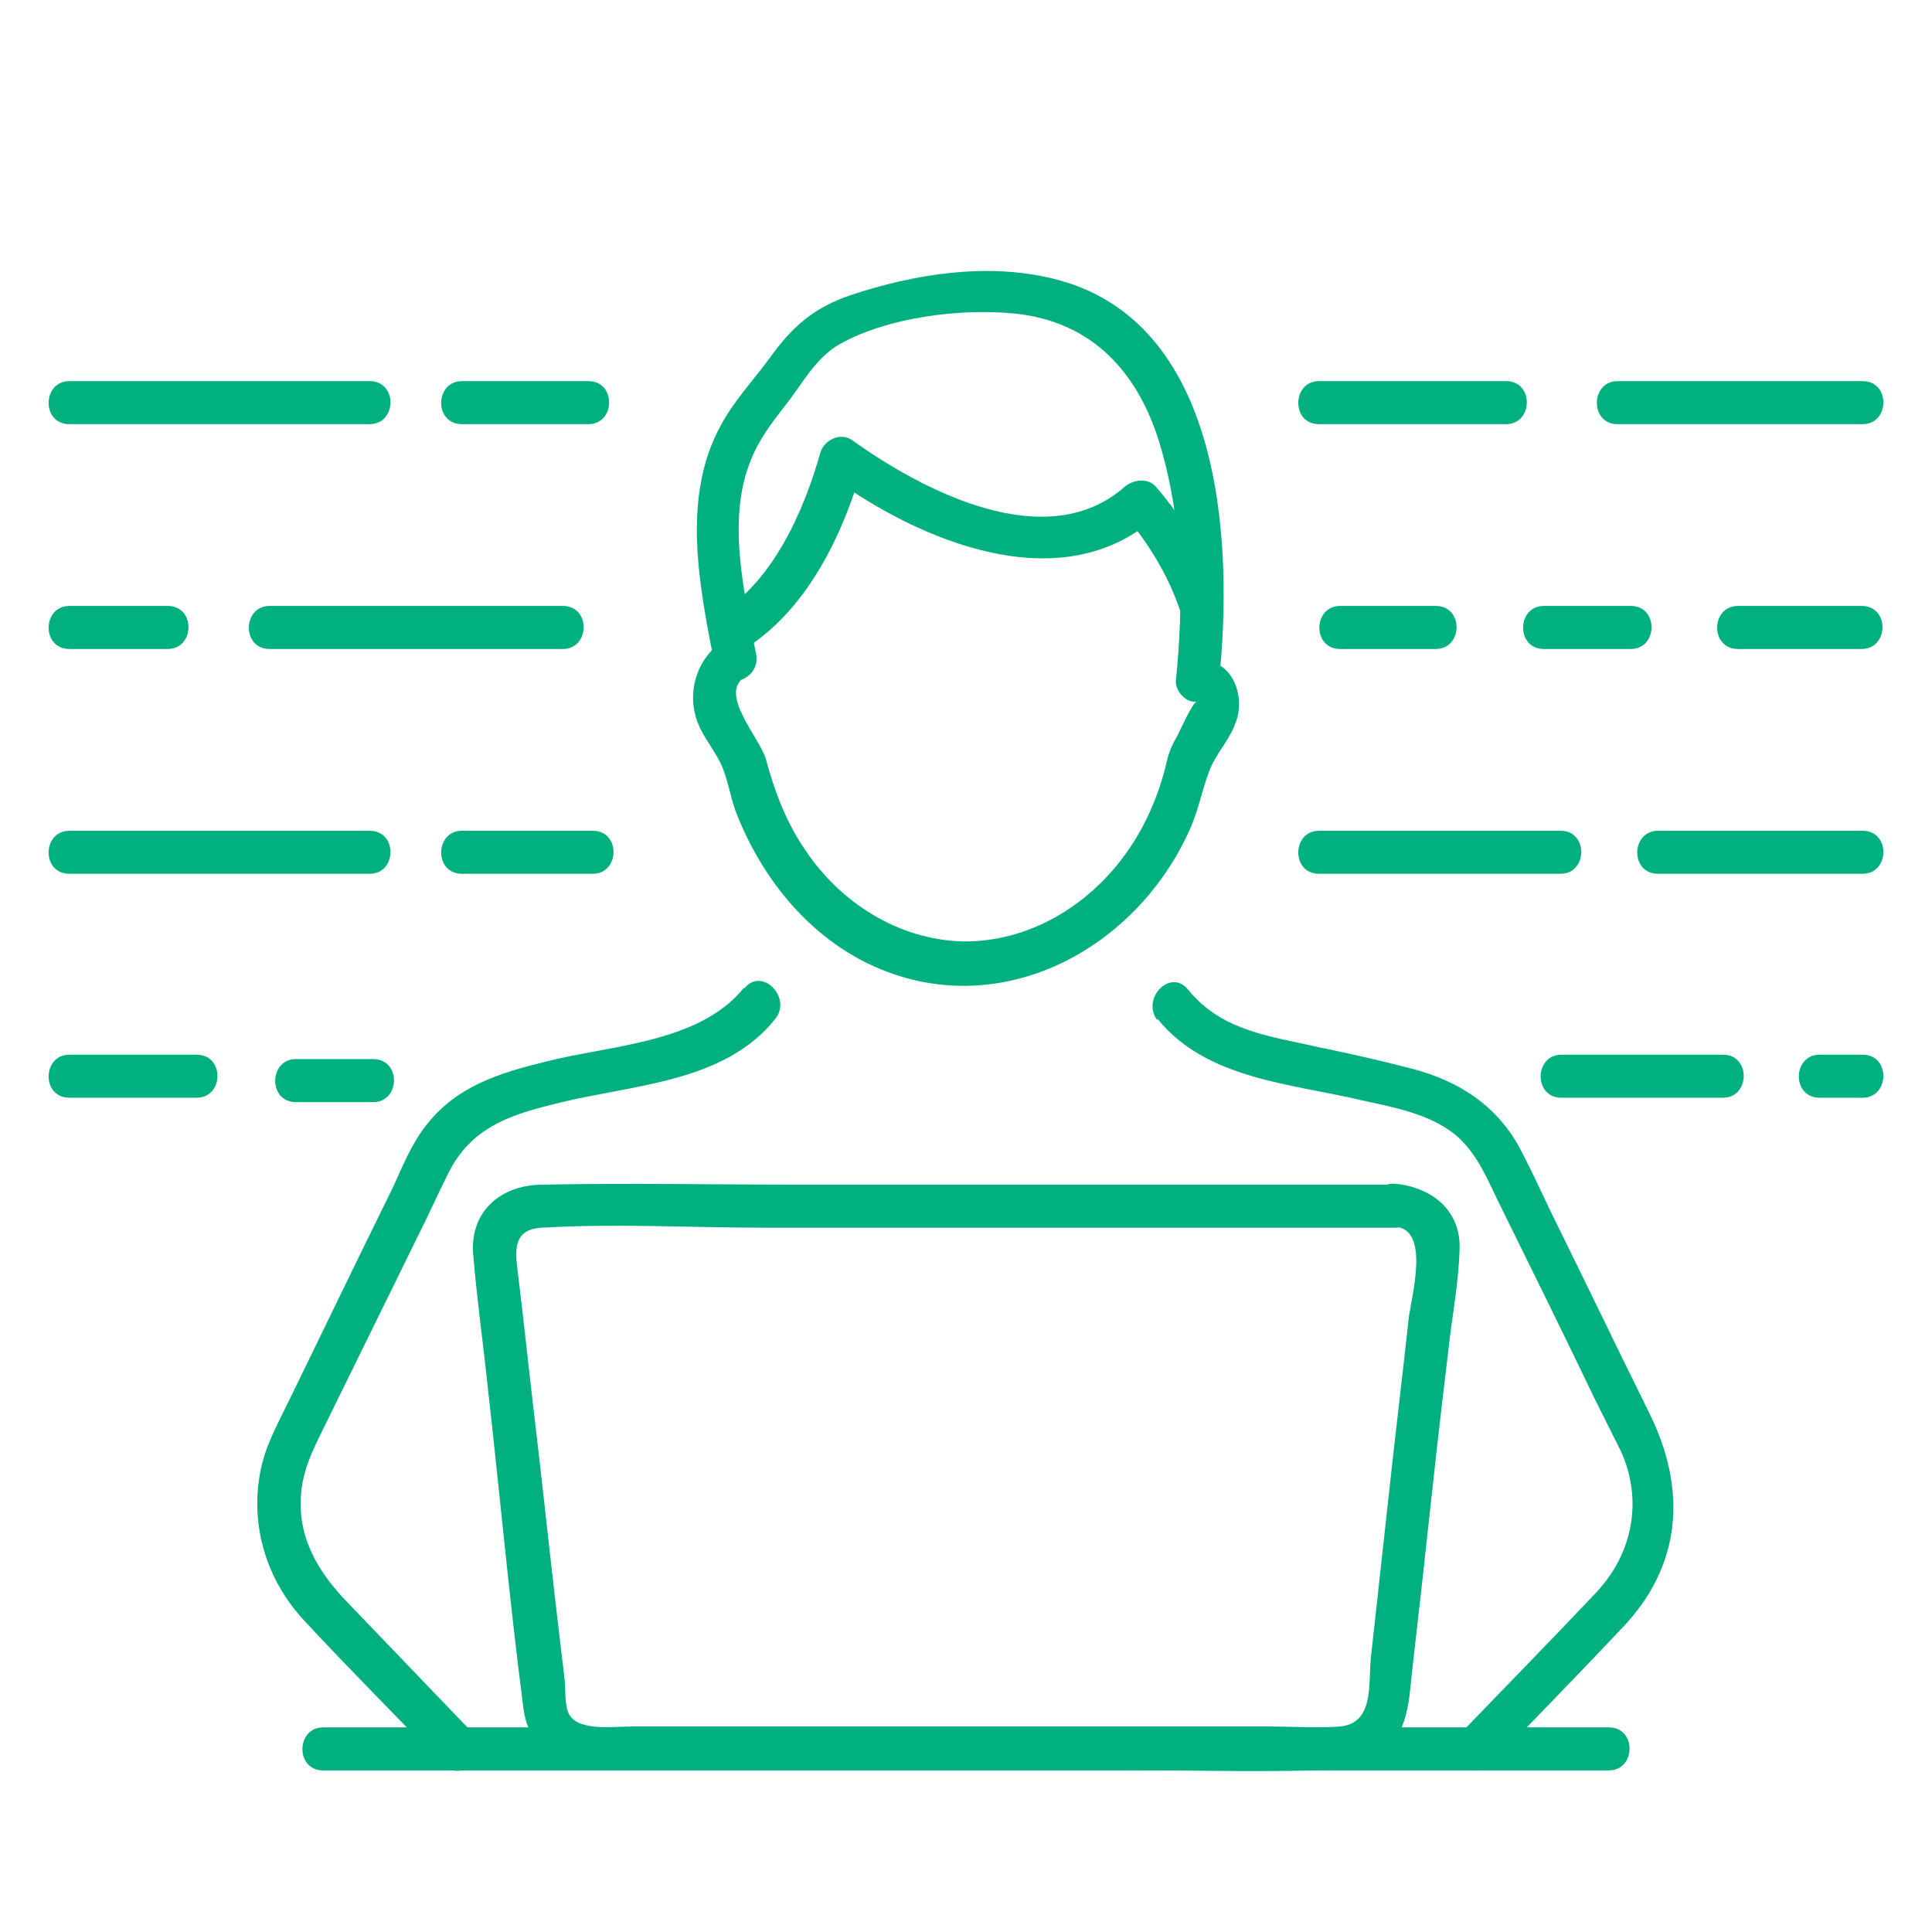<?xml version="1.0" encoding="UTF-8"?>
<svg xmlns="http://www.w3.org/2000/svg" version="1.1" viewBox="0 0 220 220">
  <defs>
    <style>
      .cls-1 {
        fill: #00b07f;
      }
    </style>
  </defs>
  <!-- Generator: Adobe Illustrator 28.7.3, SVG Export Plug-In . SVG Version: 1.2.0 Build 164)  -->
  <g>
    <g id="Layer_1">
      <g>
        <g>
          <path class="cls-1" d="M84.6,74c7.3-4.4,11.5-13.3,13.7-21.2-1.2.5-2.4,1-3.6,1.5,10,7.3,26.2,14.2,37,4.5h-3.5c2.6,3.1,4.8,6.7,6.1,10.5,1,3,5.7,1.7,4.7-1.3-1.6-4.6-4.2-8.9-7.4-12.6-.9-1-2.5-.8-3.5,0-8.9,7.9-23,.5-31.1-5.3-1.3-.9-3.2,0-3.6,1.5-1.9,6.7-5.4,14.6-11.5,18.3-2.7,1.6-.2,5.9,2.5,4.2h0s.2,0,.2,0Z"/>
          <path class="cls-1" d="M82.3,73c-2.7,1.8-4,5.3-3.1,8.5.5,2,1.9,3.5,2.8,5.3.8,1.6,1.1,3.6,1.7,5.4,2.7,7.1,7.6,13.6,14.5,17.2,14.7,7.6,31.1-.8,37.4-15.2.9-2.1,1.3-4.3,2.1-6.4.7-1.9,2.3-3.5,3-5.5,1.2-3-.4-7.5-4.3-7l2.4,2.4c1.7-16.1.4-41.4-19-46-7.5-1.8-15.7-.5-22.9,1.9-4.2,1.4-6.7,3.6-9.2,7.1-1.9,2.6-4.1,4.9-5.6,7.7-4.6,8.3-2.4,18.6-.7,27.4.6,3.1,5.3,1.8,4.7-1.3-1.3-6.8-3.4-15.3-.6-22.1.9-2.3,2.4-4.3,3.9-6.2,1.9-2.4,3.5-5.5,6.2-7,5.5-3.1,13.8-4.1,19.9-3.5,9,.9,14.3,6.9,16.7,15.3,2.5,8.6,2.6,17.7,1.7,26.5-.1,1.2,1.2,2.6,2.4,2.4-.5,0-2,3.5-2.3,4-.7,1.2-1,2.1-1.3,3.5-.9,3.5-2.4,6.9-4.5,9.8-4.3,6-11.1,10.1-18.6,10-7.3-.2-13.9-4.4-17.9-10.4-2.2-3.2-3.5-6.7-4.5-10.4-.7-2.4-5.4-7.4-2.4-9.3,2.6-1.7.2-6-2.5-4.2h0s0,0,0,0Z"/>
        </g>
        <g>
          <path class="cls-1" d="M84.7,112.5c-5.1,6.3-15.2,6.5-22.6,8.4-5.3,1.3-10.2,2.8-13.7,7.4-1.6,2.1-2.6,4.6-3.7,7-3.9,7.9-7.7,15.8-11.6,23.8-1.3,2.7-2.8,5.3-3.4,8.2-1.3,6.3.6,12.6,5,17.3,5.1,5.5,10.5,10.9,15.7,16.3,2.2,2.3,5.6-1.2,3.5-3.5-4.8-5-9.5-9.9-14.3-14.9-3.4-3.5-5.8-7.5-5.3-12.6.3-3.1,1.8-5.7,3.1-8.4,3.7-7.5,7.4-15.1,11.1-22.6.9-1.9,1.8-3.8,2.7-5.6,2.8-5.3,7.5-6.5,12.8-7.8,8.3-2,18.6-2.3,24.3-9.5,1.9-2.4-1.5-5.9-3.5-3.5h-.1Z"/>
          <path class="cls-1" d="M131.8,116c5.5,6.9,15.3,7.4,23.3,9.3,3.6.8,7.6,1.5,10.6,3.9,2.4,2,3.6,4.9,4.9,7.6,3.7,7.5,7.4,15,11,22.5l3,6c2.5,5.6,1.3,11.6-2.8,16-5.1,5.4-10.3,10.7-15.5,16.1-2.2,2.3,1.3,5.7,3.5,3.5,5-5.2,10-10.3,14.9-15.5,6.8-7.1,7.4-15.7,3.2-24.3-3.8-7.7-7.5-15.4-11.3-23.1-1.1-2.3-2.2-4.7-3.4-7-2.6-5-7-7.9-12.4-9.3-3.5-.9-6.9-1.7-10.4-2.4-5.6-1.3-11.2-1.8-15.1-6.6-2-2.5-5.4,1-3.5,3.5h0v-.2Z"/>
        </g>
        <path class="cls-1" d="M158.9,134.9h-67.8c-9.7,0-19.5-.2-29.3,0-4.8,0-8.4,3.1-7.9,8.1.4,4.9,1.1,9.8,1.6,14.6,1.4,12.3,2.5,24.6,4.1,36.9.6,4.7,4.1,6.9,8.7,7h55c9.7,0,19.4.4,29.1,0,5.3-.2,7.5-3.6,8.1-8.4.6-5.7,1.3-11.4,1.9-17.1.8-7.3,1.6-14.7,2.5-22,.4-3.9,1.2-7.8,1.3-11.7.2-4.4-3.1-7.1-7.3-7.5-3.1-.3-3.1,4.6,0,4.9,4,.3,1.8,8,1.5,10.5-.7,6.5-1.5,13-2.2,19.5-.7,6.4-1.4,12.7-2.1,19.1-.3,3,.4,7.4-3.5,7.8-2.6.2-5.4,0-8,0h-72.8c-2,0-6.2.6-7.1-1.6-.4-1-.3-2.6-.4-3.7-.3-2.5-.6-5.1-.9-7.6-.8-6.8-1.5-13.5-2.3-20.3-.7-5.8-1.3-11.6-2-17.4-.3-2.8-1.2-6,2.6-6.2,8.4-.5,17,0,25.4,0h71.8c3.1,0,3.2-4.9,0-4.9h0Z"/>
        <path class="cls-1" d="M36.8,201.6h146.4c3.1,0,3.2-4.9,0-4.9H36.8c-3.1,0-3.2,4.9,0,4.9h0Z"/>
      </g>
      <g>
        <g>
          <path class="cls-1" d="M184.2,48.3h27.9c3.1,0,3.2-4.9,0-4.9h-27.9c-3.1,0-3.2,4.9,0,4.9h0Z"/>
          <path class="cls-1" d="M150.2,48.3h21.3c3.1,0,3.2-4.9,0-4.9h-21.3c-3.1,0-3.2,4.9,0,4.9h0Z"/>
          <path class="cls-1" d="M52.6,48.3h14.4c3.1,0,3.2-4.9,0-4.9h-14.4c-3.1,0-3.2,4.9,0,4.9h0Z"/>
          <path class="cls-1" d="M7.9,48.3h34.2c3.1,0,3.2-4.9,0-4.9H7.9c-3.1,0-3.2,4.9,0,4.9h0Z"/>
        </g>
        <g>
          <path class="cls-1" d="M197.9,73.9h14.1c3.1,0,3.2-4.9,0-4.9h-14.1c-3.1,0-3.2,4.9,0,4.9h0Z"/>
          <path class="cls-1" d="M175.8,73.9h9.9c3.1,0,3.2-4.9,0-4.9h-9.9c-3.1,0-3.2,4.9,0,4.9h0Z"/>
          <path class="cls-1" d="M152.6,73.9h10.9c3.1,0,3.2-4.9,0-4.9h-10.9c-3.1,0-3.2,4.9,0,4.9h0Z"/>
          <path class="cls-1" d="M30.7,73.9h33.4c3.1,0,3.2-4.9,0-4.9H30.7c-3.1,0-3.2,4.9,0,4.9h0Z"/>
          <path class="cls-1" d="M7.9,73.9h11.2c3.1,0,3.2-4.9,0-4.9H7.9c-3.1,0-3.2,4.9,0,4.9h0Z"/>
        </g>
        <g>
          <path class="cls-1" d="M188.8,99.5h23.3c3.1,0,3.2-4.9,0-4.9h-23.3c-3.1,0-3.2,4.9,0,4.9h0Z"/>
          <path class="cls-1" d="M150.2,99.5h27.5c3.1,0,3.2-4.9,0-4.9h-27.5c-3.1,0-3.2,4.9,0,4.9h0Z"/>
          <path class="cls-1" d="M52.6,99.5h14.9c3.1,0,3.2-4.9,0-4.9h-14.9c-3.1,0-3.2,4.9,0,4.9h0Z"/>
          <path class="cls-1" d="M33.7,125.5h8.8c3.1,0,3.2-4.9,0-4.9h-8.8c-3.1,0-3.2,4.9,0,4.9h0Z"/>
          <path class="cls-1" d="M7.9,99.5h34.2c3.1,0,3.2-4.9,0-4.9H7.9c-3.1,0-3.2,4.9,0,4.9h0Z"/>
          <path class="cls-1" d="M22.5,120.1H7.9c-3.1,0-3.2,4.9,0,4.9h14.5c3.1,0,3.2-4.9,0-4.9h.1Z"/>
          <path class="cls-1" d="M212.1,120.1h-4.9c-3.1,0-3.2,4.9,0,4.9h4.9c3.1,0,3.2-4.9,0-4.9h0Z"/>
          <path class="cls-1" d="M196.2,120.1h-18.4c-3.1,0-3.2,4.9,0,4.9h18.4c3.1,0,3.2-4.9,0-4.9h0Z"/>
        </g>
      </g>
    </g>
  </g>
</svg>